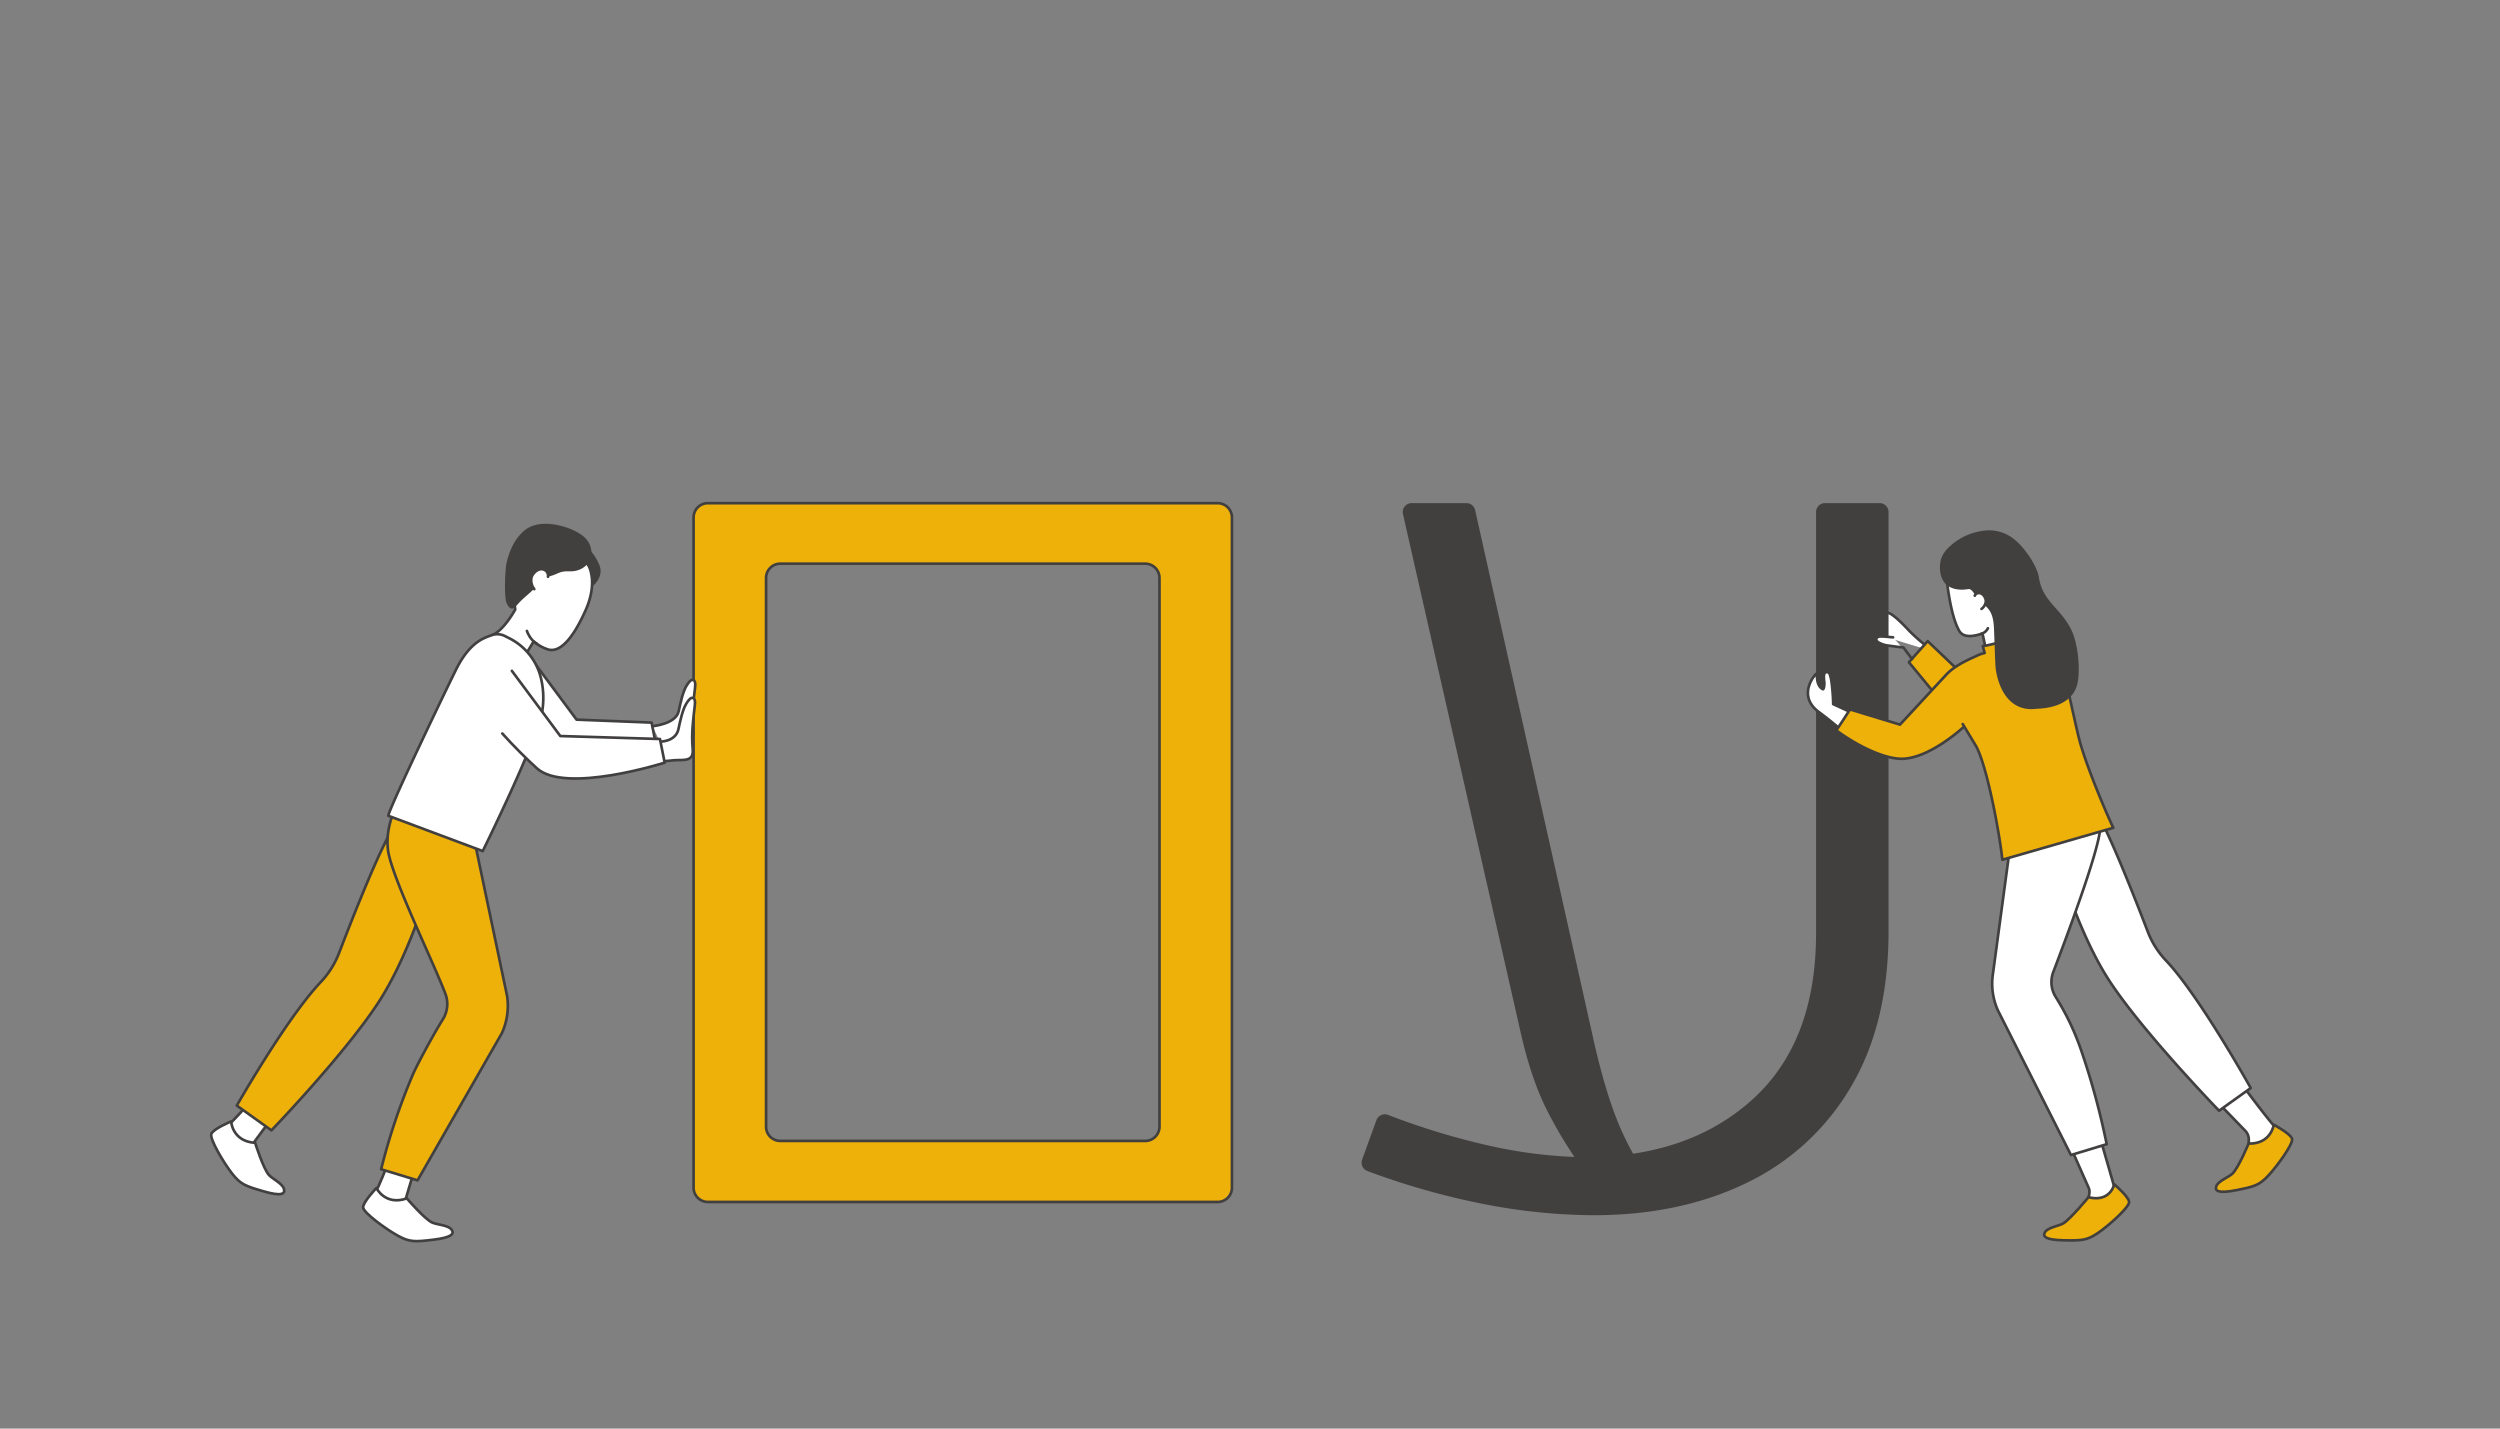 <?xml version="1.0" encoding="UTF-8"?> <svg xmlns="http://www.w3.org/2000/svg" id="Слой_1" data-name="Слой 1" viewBox="0 0 1400 800"><rect x="0" y="0" width="1400" height="800" fill="#808080" stroke="none"/> <defs> <style>.cls-1{fill:#fff;}.cls-1,.cls-2,.cls-4{stroke:#423f3f;stroke-linecap:round;stroke-linejoin:round;stroke-width:1.5px;}.cls-2{fill:#edb10a;}.cls-3{fill:#423f3f;}.cls-4{fill:none;}</style> </defs> <path class="cls-1" d="M1055.48,356.56s-12.69-16.05,2-13.31c3.19.59,11.77,10.1,11.77,10.1A110.79,110.79,0,0,0,1083.08,365"></path> <path class="cls-2" d="M388.41,665.1V289.78a8,8,0,0,1,8-8H681.89a8,8,0,0,1,8,8V665.1a8,8,0,0,1-8,8H396.45A8,8,0,0,1,388.41,665.1ZM437,638.93H641.31a8,8,0,0,0,8-8V323.66a8,8,0,0,0-8-8H437a8,8,0,0,0-8,8V630.89A8,8,0,0,0,437,638.93Z"></path> <path class="cls-3" d="M1052.6,281.74H1022a5,5,0,0,0-5,5v235.8q0,61.05-35.72,93.24-27.06,24.39-66.75,30.3A162.82,162.82,0,0,1,904,623.17q-6.72-18.12-12.75-45.95L826.07,285.66a5,5,0,0,0-4.9-3.92H790.55a5,5,0,0,0-4.89,6.12l65.69,289.36q6,26.84,14.92,44.44a246.56,246.56,0,0,0,15.4,26.23,261.09,261.09,0,0,1-47.59-6.28,401.73,401.73,0,0,1-56.81-17.29,5,5,0,0,0-6.48,3l-8,22.05a5,5,0,0,0,3,6.42,414.11,414.11,0,0,0,64.57,18.37,328.22,328.22,0,0,0,61.88,6.37q48.62,0,85.86-18.11a135.41,135.41,0,0,0,58.35-53.66q21.13-35.55,21.13-87.21V286.75A5,5,0,0,0,1052.6,281.74Z"></path> <path class="cls-2" d="M1136.68,415.46l-30.13-7.1a25.23,25.23,0,0,1-13.51-8.3L1069,370.87l10.5-11.84,33.2,31.68a10.72,10.72,0,0,0,3.22,2.1l22.73,9.54"></path> <path class="cls-1" d="M1258.32,647.22a40.25,40.25,0,0,0,1-9.08,6.94,6.94,0,0,0-2-4.94l-25.91-26.77,0,0-7.72-8,19.9-8.87c1.66,1.33,1.63,4.62,4.42,8.12,7.73,9.73,19.36,26,27.14,34.8a14.55,14.55,0,0,1,5.72,3.14"></path> <path class="cls-1" d="M1160.36,682.48a69.36,69.36,0,0,0,7-7.92c1.87-2.42,3.54-6.49,2.33-9.3L1155.42,633l-4.9-8.59,22.63-5c.92,1.76-.22,6.47,1.15,11.41,3.57,12.94,11.16,38.35,12.31,43.67"></path> <path class="cls-1" d="M1150.52,476.17s11.87,43.86,30.36,72.5,61.8,73.32,61.8,73.32l17.73-12.69s-28.85-51.86-47.58-71.53a48.54,48.54,0,0,1-10.13-16.18c-7.71-20.09-24.49-62.78-30.52-69.13C1164.26,444.1,1150.52,476.17,1150.52,476.17Z"></path> <path class="cls-1" d="M1166.05,432.3l-37.29,18.77L1116,545.64a36.51,36.51,0,0,0,2.83,20.18l40.91,81,20-6.08a417.12,417.12,0,0,0-14-51.72,142.88,142.88,0,0,0-14.51-30.66,15.8,15.8,0,0,1-1.36-14.1C1157,525.5,1174.45,479,1176,465,1178,447.28,1166.05,432.3,1166.05,432.3Z"></path> <path class="cls-1" d="M365.39,406.67s13.14-1.15,14.68-8.39c.84-3.95,2.29-11,4.48-14.42.58-.89,1.9-3,3-3.12,2-.18,1.9,2.49,1.68,4.38-.8,6.72-2,15.8-1.21,23.57.59,6-1.75,7-7.83,6.89-3.48-.06-6.78.84-10.27.6"></path> <path class="cls-1" d="M277.77,364.26A12.54,12.54,0,0,0,276,382c9.22,11.13,24.45,28.95,34.94,38.42,16,14.43,56.59-2.5,56.59-2.5l-2.65-13.26-42-1.66-27.13-36.5a12.57,12.57,0,0,0-18-2.25Z"></path> <path class="cls-1" d="M138.68,644.64,124.33,633.5s5.63-4.68,17.86-18.87c2.58-3,14.72,5.63,12.56,8.38C147.91,631.7,138.68,644.64,138.68,644.64Z"></path> <path class="cls-1" d="M225.43,677.69l-17.3-5.58s3.71-6.32,10.38-23.83c1.4-3.69,15.75.29,14.66,3.6C229.7,662.39,225.43,677.69,225.43,677.69Z"></path> <path class="cls-1" d="M142.88,640s4.46,14.16,7.6,17.86c1.87,2.21,7.66,4.86,8.5,7.84s-1.32,4.37-11.51,1.41-12.79-3.94-17.42-9.82S117.29,637.83,118.34,635,129.43,628,129.43,628,130,639.16,142.88,640Z"></path> <path class="cls-2" d="M1259.2,640.41s-5.57,13.45-9,16.79c-2,2-7.9,4.09-9,6.92s.92,4.39,11.12,2.38,12.84-2.75,17.87-8.09,14.14-17.89,13.36-20.7-10.23-7.87-10.23-7.87S1271.83,640.73,1259.2,640.41Z"></path> <path class="cls-2" d="M1169.55,670.46s-9.94,12-14,14.57c-2.39,1.51-8.59,2.3-10.25,4.84s0,4.49,10.36,4.7,13.14,0,19.19-4.1,17.62-14.46,17.46-17.38-8.32-9.87-8.32-9.87S1181.82,673.46,1169.55,670.46Z"></path> <path class="cls-1" d="M227.82,671.09s9.65,11.28,14,13.45c2.59,1.29,8.95,1.47,10.9,3.87s.49,4.55-10,5.82-13.32,1.39-19.88-2.21-19.35-12.87-19.49-15.85,7.43-10.86,7.43-10.86S215.68,675.38,227.82,671.09Z"></path> <path class="cls-2" d="M243.2,487s-12.1,44.73-31,73.93S152,633,152,633l-19.4-13.88s28-49.18,47.08-69.23A49.7,49.7,0,0,0,190,533.35c7.85-20.49,25-64,31.12-70.5C229.19,454.33,243.2,487,243.2,487Z"></path> <path class="cls-2" d="M227.35,442.3l38.72,30.23L284,557.87a37.12,37.12,0,0,1-2.88,20.58L233.83,661l-20.41-6.21A356.47,356.47,0,0,1,231,602.2c2.52-6,12.25-23.86,17-31.38a16.1,16.1,0,0,0,1.39-14.38c-7.32-19.1-30.6-66.49-32.17-80.8C215.23,457.57,227.35,442.3,227.35,442.3Z"></path> <path class="cls-1" d="M369.37,415.33s9,.22,10.55-7c.84-3.94,2.29-11,4.48-14.41.58-.89,1.9-3,3-3.12,2-.18,1.9,2.49,1.68,4.38-.79,6.72-2,15.8-1.21,23.56.59,6-1.75,7-7.83,6.9-3.48-.06-6.77.83-10.26.6"></path> <path class="cls-1" d="M329.65,316.87c-7.72-12.56-28.81-15-35-4-5.18,9.23-7.32,20-6.13,28.49,0,0-6.46,11.84-12.82,14.24-4.25,1.6,17.21,13.32,17.21,13.32l5.94-9.69a24.29,24.29,0,0,0,7.95,4.43c6.78,2.12,14.07-6.08,21.12-21.87S329.65,316.87,329.65,316.87Z"></path> <path class="cls-1" d="M217.51,456.86l52.82,19.74s30.07-60.91,33.28-78.09a46.78,46.78,0,0,0-.47-17.83,33.84,33.84,0,0,0-18.08-23.33l-2.81-1.41a9.5,9.5,0,0,0-6.54-.36c-4.41,1.6-11.72,3.47-19.27,17.34C253.74,377.9,216.12,456.33,217.51,456.86Z"></path> <path class="cls-1" d="M281.3,410.76c6.33,7.1,14.11,14.75,19.4,19.53,16,14.43,71.52-3.2,71.52-3.2l-2.65-13.25-55.8-1.66-27.13-36.51"></path> <path class="cls-1" d="M1128.57,339.69l1.93,18.6L1113,367.8l-2.81-13.06c-4.26,1.46-8.36,2.09-11,.56a5.52,5.52,0,0,1-2-2c-5.51-9.38-7.45-32.73-7.45-32.73,0-25.44,25.52-21.46,33.64-14.08C1129.27,311.86,1130.72,329.91,1128.57,339.69Z"></path> <path class="cls-1" d="M1044.21,402.43l-17.62-8.12a110.29,110.29,0,0,0-.93-12.32,21.77,21.77,0,0,0-.92-4.22,2.55,2.55,0,0,0-.33-.66,1.73,1.73,0,0,0-2.38-.42c-1.15,1.11-.49,4.39-.39,5.78,0,0,.05,3-.75,3.5,0,0-3.82-1.12-3.35-8.74.07-1.23-12,11.62.74,21.29a206.71,206.71,0,0,1,17.93,14.88"></path> <path class="cls-2" d="M1099.46,407.27s-18.85,17.54-34.46,17.65c-9.74.06-24.72-7.09-36.68-15.92,1.33-1.94,2.63-3.91,3.91-5.88l3.76-5.84,28,8.5L1089.72,378c4.54-4.9,11.15-8,17.17-10.7a18.28,18.28,0,0,1,4.53-1.62l-1.07-3.89c6-.63,18.09-5.15,23.15-5.67,11.92-1.22,16.82,2,16.92,2,2.21,1,11,44.57,14,56.08,3.37,13,13.39,37.34,19,49.37l-62.12,17.9c-1.16-12.39-8.56-53.47-15-64.12l-7.16-11.86"></path> <path class="cls-3" d="M1114.91,343.3a12.62,12.62,0,0,0-.92-1.59c-1.75-2.53-4.45-4.13-6.47-6.4-1.21-1.35-3.14-5.77-5.17-5.42-4.36.73-9.45.43-12.76-2.87-2.9-2.91-3.56-7.63-3.09-11.54.56-4.66,3.23-7.77,6.75-10.71a33.93,33.93,0,0,1,17.54-7.57,22.49,22.49,0,0,1,18.09,5.57c5,4.28,11.9,14,12.9,20.56,2.09,13.72,12.27,17.11,18.3,29.67,3.46,7.19,5,21.27,3.37,29.38-3,14.73-21.61,14.38-23.15,14.57-19,2.24-22.61-19.25-22.86-24.21-.33-6.43-.5-12.88-.75-19.31C1116.56,350,1116.37,346.36,1114.91,343.3Z"></path> <path class="cls-3" d="M325.44,299.39a34.25,34.25,0,0,0-9.95-4.54c-7-2.05-15.92-2.65-21.77,2.19-5.39,4.46-8.47,11.29-10,18-.94,4-1.5,19.52,0,22.72,2.67,5.68,4.62,2.19,7.62-.9,3.7-3.82,9.83-7.75,11.77-13,3.9-5.88,3.72-1.42,3.79-.91,5.95-1.39,6-3.24,11.95-3,8.73.34,15.19-7,11.12-15.56A13.48,13.48,0,0,0,325.44,299.39Z"></path> <path class="cls-1" d="M1105.88,333.57a2.36,2.36,0,0,1,1.67-1.4c2.85-.63,4.6,2.82,4.52,4.58a6,6,0,0,1-2.41,4.23"></path> <path class="cls-1" d="M306.88,323a3.66,3.66,0,0,0-1.77-3.78c-3.48-1.85-7,2-7.53,4.33a8.13,8.13,0,0,0,1.61,6.37"></path> <path class="cls-1" d="M1070.7,369l-4.82-6.4c-1.79-.2-3.57-.42-5.36-.65-1.43-.19-2.86-.38-4.29-.6a16.06,16.06,0,0,1-4.44-1.68c-1-.6-1.73-2.17-.13-3a2.87,2.87,0,0,1,1.19-.23c2.43-.09,4.85.32,7.27.46"></path> <path class="cls-4" d="M1113.22,351.82a6,6,0,0,1-3.74,3.15"></path> <path class="cls-4" d="M295.07,353.32s1.65,5.05,5.6,7.19"></path> <path class="cls-3" d="M326.05,305.36c4.91,1.79,8.06,7.25,9.63,11.12,2.83,6.94-4.25,12.24-4.25,12.24s1.51-9.93-3.8-13.06"></path> </svg> 